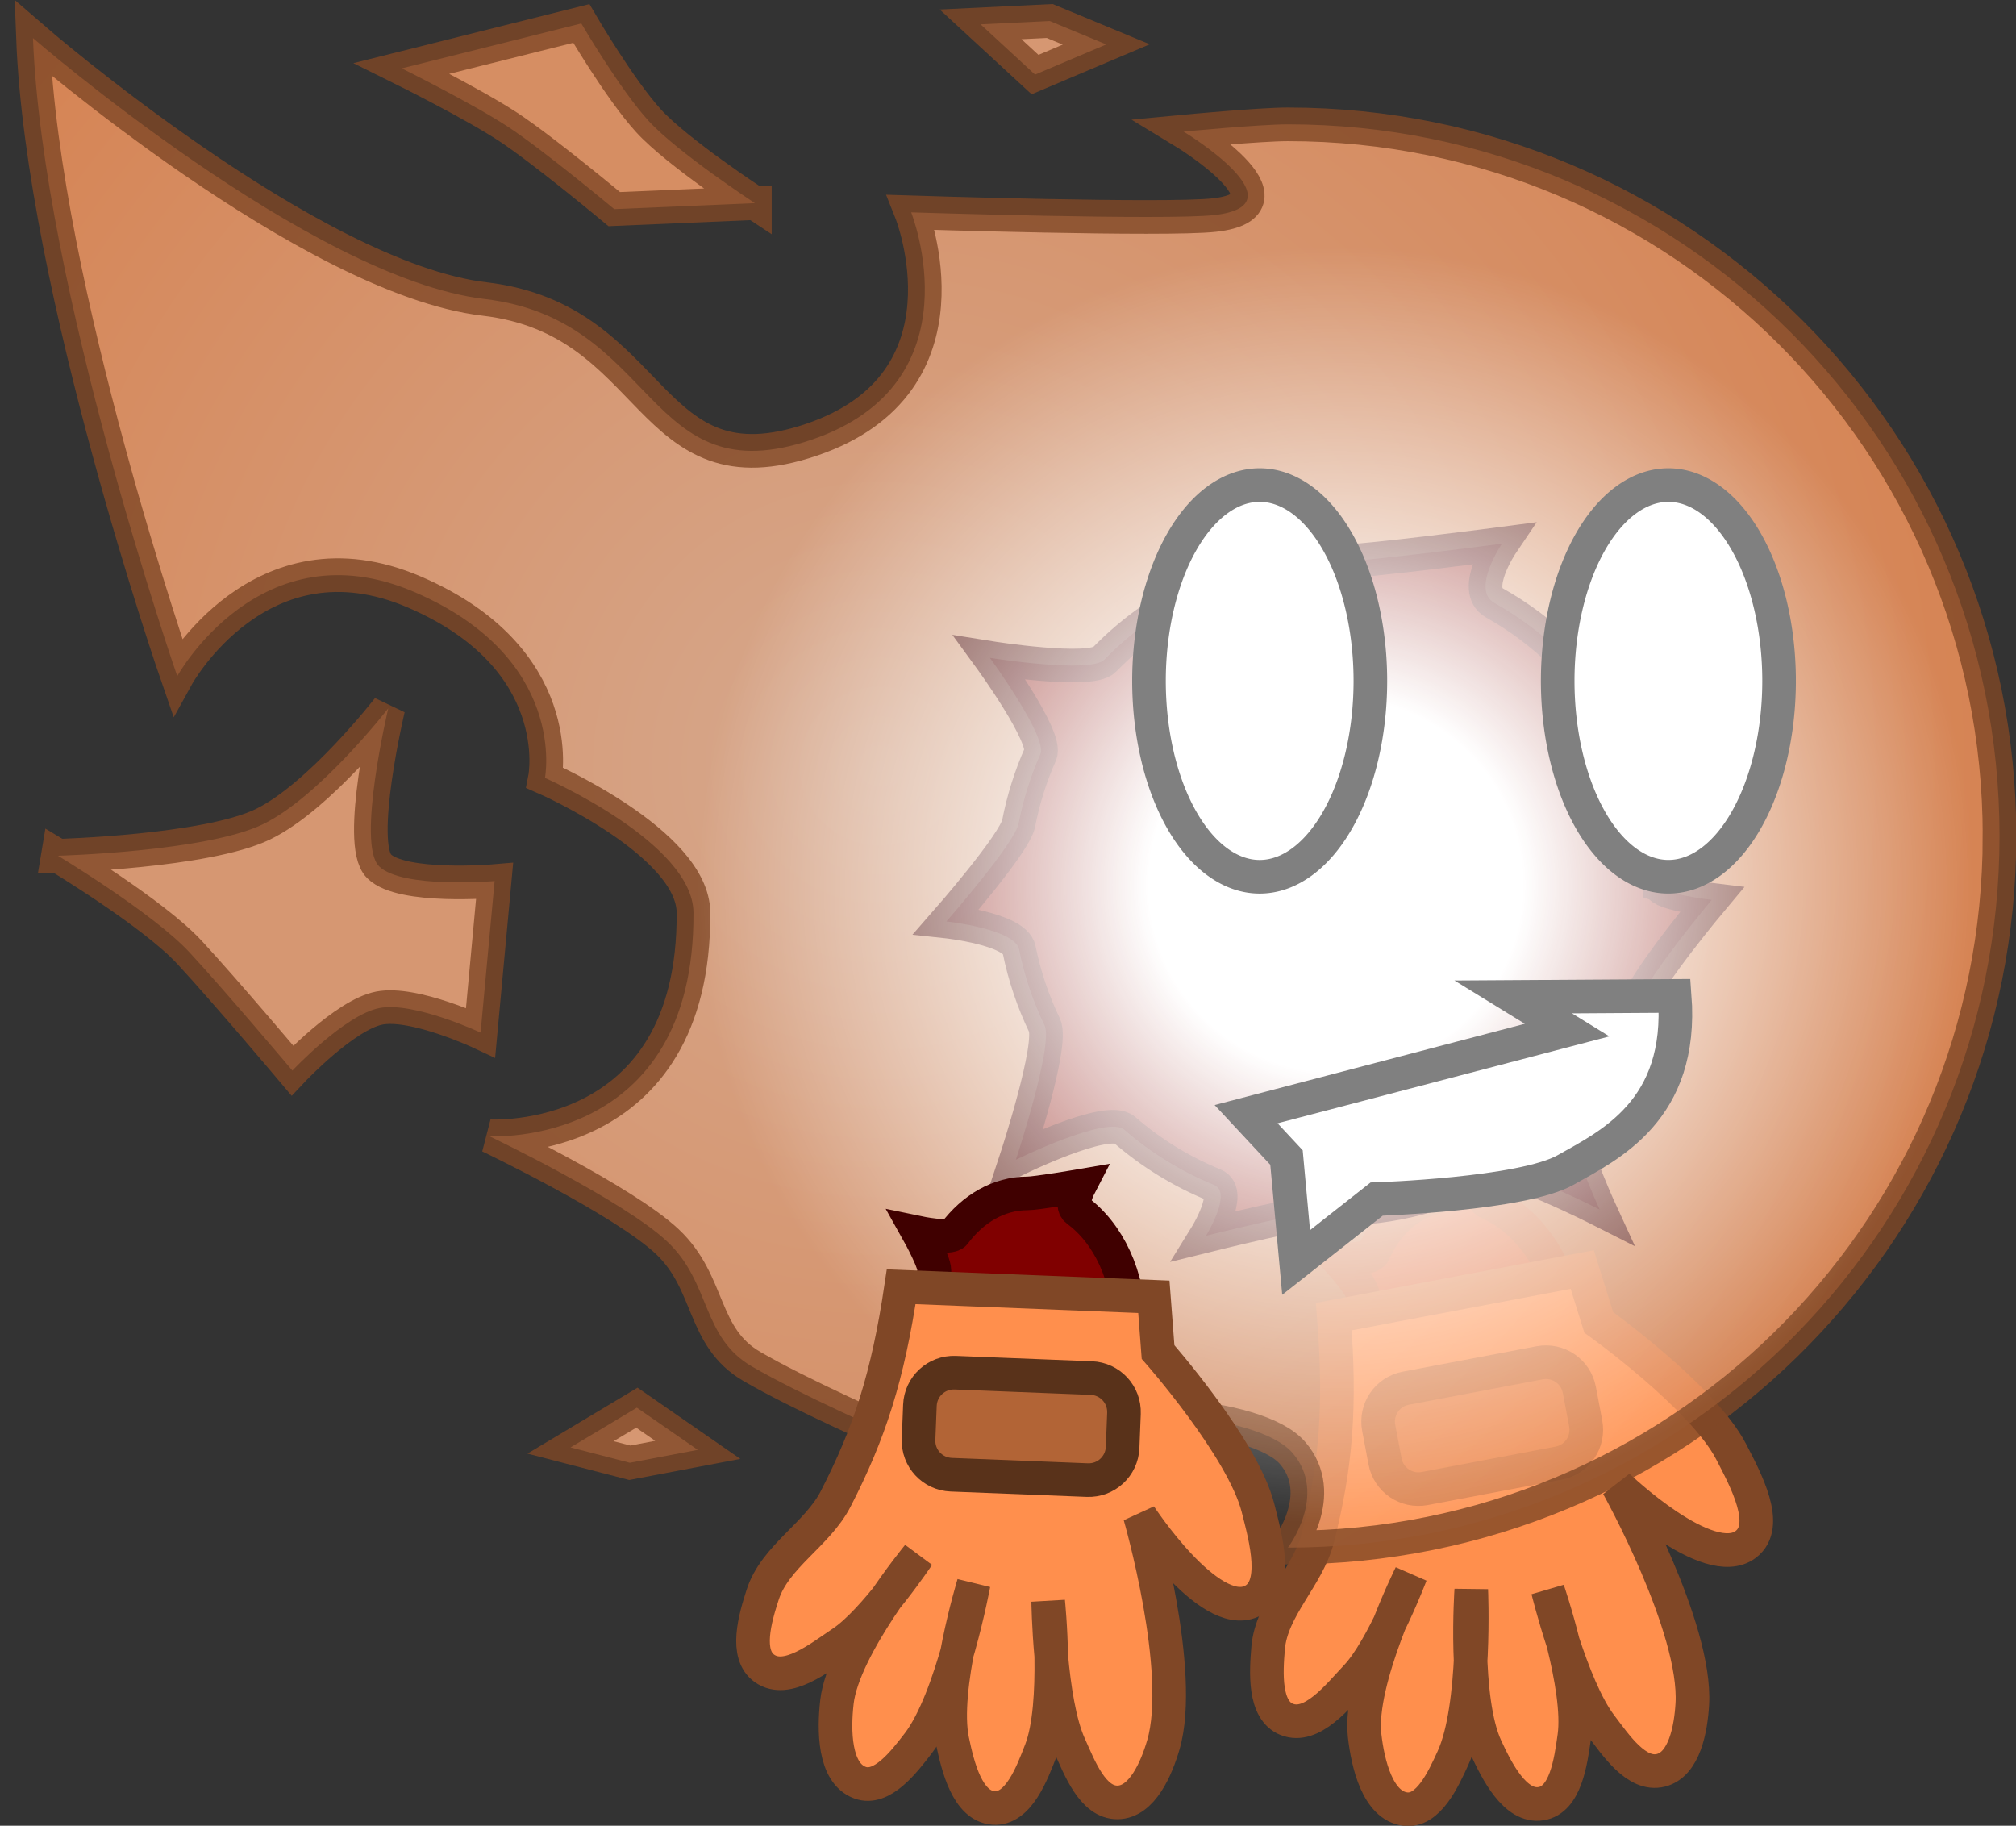 <svg
   width="120"
   height="108.655"
   viewBox="0 0 120 108.655"
   version="1.1"
   id="svg1"
   xmlns:xlink="http://www.w3.org/1999/xlink"
   xmlns="http://www.w3.org/2000/svg"
   xmlns:svg="http://www.w3.org/2000/svg">
  <rect x="0" y="0" width="120" height="108.655" fill="#333333" stroke="none"/>
  <defs
     id="defs1">
    <linearGradient
       id="linearGradient5">
      <stop
         style="stop-color:#ffc7a6;stop-opacity:0.8;"
         offset="0"
         id="stop5" />
      <stop
         style="stop-color:#ff8e4c;stop-opacity:0.8;"
         offset="1"
         id="stop6" />
    </linearGradient>
    <linearGradient
       id="linearGradient3">
      <stop
         style="stop-color:#ffffff;stop-opacity:1;"
         offset="0.293"
         id="stop3" />
      <stop
         style="stop-color:#ffffff;stop-opacity:0;"
         offset="1"
         id="stop4" />
    </linearGradient>
    <radialGradient
       xlink:href="#linearGradient3"
       id="radialGradient4"
       cx="80"
       cy="50"
       fx="80"
       fy="50"
       r="25"
       gradientUnits="userSpaceOnUse"
       gradientTransform="matrix(1.52,0,0,1.52,-42.093,-23.328)" />
    <radialGradient
       xlink:href="#linearGradient5"
       id="radialGradient6"
       cx="51.797"
       cy="39.451"
       fx="51.797"
       fy="39.451"
       r="58.129"
       gradientTransform="matrix(1.362,0,0,1.35,-15.804,-8.21)"
       gradientUnits="userSpaceOnUse" />
  </defs>
  <g
     id="g20">
    <g
       id="g19"
       transform="matrix(0.987,-0.228,0.228,0.987,6.798,16.211)"
       style="stroke-width:0.987">
      <path
         id="path17"
         style="fill:#800000;fill-opacity:1;stroke:#400000;stroke-width:1.975;stroke-linecap:round;stroke-opacity:1"
         d="m 69.408,78.205 c 0,0.204 -11.852,-1.489 -11.852,-1.489 0,0 0.222,-1.138 0.402,-1.664 0.138,-0.405 -0.933,-2.317 -0.933,-2.317 0,0 1.859,0.387 2.116,0.043 1.087,-1.454 2.606,-2.356 4.287,-2.356 0.528,0 3.061,-0.433 3.061,-0.433 0,0 -0.574,1.106 -0.14,1.423 1.826,1.332 3.06,3.876 3.06,6.794 z" />
      <path
         style="fill:#ff8f4d;fill-opacity:1;stroke:#804726;stroke-width:1.975;stroke-linecap:round;stroke-linejoin:miter;stroke-dasharray:none;stroke-opacity:1"
         d="m 71.109,79.74 c 0,0 4.975,5.64 5.871,9.152 0.454,1.781 1.286,4.747 -0.391,5.499 -2.514,1.127 -6.547,-5.043 -6.547,-5.043 0,0 2.646,9.143 1.377,13.477 -0.404,1.379 -1.244,3.355 -2.681,3.376 -1.47,0.021 -2.239,-2.032 -2.843,-3.372 -1.167,-2.59 -1.241,-8.431 -1.241,-8.431 0,0 0.624,6.014 -0.424,8.734 -0.526,1.366 -1.326,3.497 -2.786,3.395 -1.541,-0.107 -2.1,-2.442 -2.418,-3.954 -0.637,-3.031 1.247,-9.206 1.247,-9.206 0,0 -1.247,6.757 -3.268,9.38 -0.835,1.084 -2.119,2.763 -3.405,2.295 -1.545,-0.563 -1.545,-3.109 -1.359,-4.743 0.372,-3.258 4.77,-8.602 4.77,-8.602 0,0 -2.577,3.855 -4.457,5.109 -1.334,0.89 -3.249,2.447 -4.563,1.527 -1.184,-0.829 -0.558,-2.96 -0.113,-4.336 0.724,-2.242 3.206,-3.526 4.284,-5.62 1.992,-3.868 3.07,-7.191 3.854,-12.471 l 14.847,0.59 z"
         id="path18" />
      <path
         id="path19"
         style="fill:#b26436;fill-opacity:1;stroke:#59321a;stroke-width:1.975;stroke-linecap:round;stroke-opacity:1"
         d="m 59.193,80.954 7.994,0.316 c 1.107,0.044 1.963,0.97 1.919,2.077 l -0.079,1.998 c -0.044,1.107 -0.97,1.963 -2.077,1.919 l -7.994,-0.316 c -1.107,-0.044 -1.963,-0.97 -1.919,-2.077 l 0.079,-1.998 c 0.044,-1.107 0.97,-1.963 2.077,-1.919 z" />
    </g>
    <path
       id="circle1"
       style="fill:url(#radialGradient6);stroke:#804726;stroke-width:1.975;stroke-linecap:round;stroke-linejoin:miter;stroke-opacity:0.8"
       d="m 120.554,49.156 c 0,22.719 -18.124,41.206 -40.704,41.794 -0.368,0.01 -1.109,0.014 -1.109,0.014 0,0 2.372,-3.117 0.277,-5.555 -2.095,-2.438 -11.445,-2.891 -13.655,-1.388 -2.21,1.503 0.556,4.713 0.556,4.713 0,0 -13.188,-5.235 -18.672,-8.41 -2.972,-1.721 -2.4,-4.9 -4.964,-7.326 -2.564,-2.426 -10.458,-6.201 -10.458,-6.201 0,0 12.071,0.736 11.985,-13.14 -0.025,-4.104 -8.726,-7.912 -8.726,-7.912 0,0 1.377,-7.037 -7.679,-10.924 -9.056,-3.888 -13.928,4.945 -13.928,4.945 0,0 -7.914,-22.811 -8.477,-37.486 0,0 16.289,14.124 26.538,15.329 10.249,1.205 9.397,11.607 19.227,8.263 9.829,-3.345 5.838,-13.354 5.838,-13.354 0,0 14.965,0.484 17.823,0.159 5.281,-0.6 -1.816,-4.903 -1.816,-4.903 0,0 4.484,-0.426 6.132,-0.426 23.092,0 41.812,18.718 41.812,41.808 z"
       transform="matrix(1.013,0,0,1.013,-3.102,-0.043)" />
    <path
       id="path5"
       style="fill:#ffa570;fill-opacity:0.8;stroke:#804726;stroke-width:1.975;stroke-linecap:round;stroke-opacity:0.8"
       d="m 47.42,11.976 -8.265,0.352 c 0,0 -4.156,-3.467 -6.249,-4.841 C 30.813,6.114 26.669,4.06 26.669,4.06 L 37.22,1.421 c 0,0 2.26,3.868 3.951,5.721 1.69,1.852 6.249,4.835 6.249,4.835 z"
       transform="matrix(1.013,0,0,1.013,-3.102,-0.043)" />
    <path
       id="path6"
       style="fill:#ffb082;fill-opacity:0.8;stroke:#804726;stroke-width:1.975;stroke-linecap:round;stroke-opacity:0.8"
       d="m 6.464,50.318 c 0,0 8.701,-0.238 12.037,-1.846 3.336,-1.607 7.376,-6.813 7.376,-6.813 0,0 -1.883,7.942 -0.542,9.276 1.341,1.334 6.79,0.87 6.79,0.87 l -0.824,8.902 c 0,0 -3.92,-1.836 -5.951,-1.44 -2.03,0.397 -5.107,3.671 -5.107,3.671 0,0 -3.915,-4.642 -6.052,-6.95 -2.138,-2.307 -7.727,-5.671 -7.727,-5.671 z"
       transform="matrix(1.013,0,0,1.013,-3.102,-0.043)" />
    <path
       id="path7"
       style="fill:#ffb082;fill-opacity:0.8;stroke:#804726;stroke-width:1.975;stroke-linecap:round;stroke-opacity:0.8"
       d="M 68.065,2.653 63.881,4.424 60.682,1.473 64.743,1.276 Z"
       transform="matrix(1.013,0,0,1.013,-3.102,-0.043)" />
    <path
       id="path8"
       style="fill:#ffb082;fill-opacity:0.8;stroke:#804726;stroke-width:1.975;stroke-linecap:round;stroke-opacity:0.8"
       d="m 36.587,85.077 3.898,-2.334 3.578,2.478 -3.994,0.758 z"
       transform="matrix(1.013,0,0,1.013,-3.102,-0.043)" />
    <g
       id="g11"
       transform="matrix(1.013,0,0,1.013,-3.102,-0.043)"
       style="stroke-width:0.987" />
    <path
       id="path11"
       style="fill:#800000;fill-opacity:0.75;stroke:#400000;stroke-width:2;stroke-linecap:round;stroke-opacity:0.75"
       d="m 98.802,52.686 c 0,0.504 3.084,0.87 3.084,0.87 0,0 -3.734,4.455 -4.425,6.202 -0.915,2.316 -2.266,4.411 -3.951,6.186 -0.719,0.758 1.706,6.039 1.706,6.039 0,0 -5.614,-2.844 -6.462,-2.381 -2.736,1.493 -5.875,2.341 -9.212,2.341 -1.302,0 -7.753,1.599 -7.753,1.599 0,0 1.588,-2.567 0.479,-3.02 -1.963,-0.801 -3.763,-1.917 -5.34,-3.284 -1.027,-0.891 -6.458,1.782 -6.458,1.782 0,0 2.258,-6.851 1.705,-8 -0.68,-1.415 -1.193,-2.926 -1.512,-4.507 -0.249,-1.237 -4.33,-1.673 -4.33,-1.673 0,0 4.071,-4.646 4.302,-5.838 0.278,-1.436 0.716,-2.815 1.294,-4.118 0.444,-1.001 -3.006,-5.732 -3.006,-5.732 0,0 5.987,0.956 6.814,0.107 3.499,-3.596 8.391,-5.83 13.805,-5.83 1.701,0 9.858,-1.071 9.858,-1.071 0,0 -1.849,2.737 -0.452,3.52 5.88,3.297 9.853,9.588 9.853,16.808 z" />
    <path
       id="circle3"
       style="fill:url(#radialGradient4);stroke-width:0;stroke-linecap:round"
       d="M 117.554,52.686 A 38.011,38.007 0 0 1 79.543,90.693 38.011,38.007 0 0 1 41.532,52.686 38.011,38.007 0 0 1 79.543,14.679 38.011,38.007 0 0 1 117.554,52.686 Z" />
    <path
       id="path9"
       style="fill:#ffffff;stroke:#808080;stroke-width:2;stroke-linecap:round"
       d="m 81.57,40.524 a 6.589,11.656 0 0 1 -6.589,11.656 6.589,11.656 0 0 1 -6.589,-11.656 6.589,11.656 0 0 1 6.589,-11.656 6.589,11.656 0 0 1 6.589,11.656 z" />
    <path
       id="ellipse9"
       style="fill:#ffffff;stroke:#808080;stroke-width:2;stroke-linecap:round"
       d="M 105.897,40.524 A 6.589,11.656 0 0 1 99.309,52.179 6.589,11.656 0 0 1 92.72,40.524 6.589,11.656 0 0 1 99.309,28.868 6.589,11.656 0 0 1 105.897,40.524 Z" />
    <path
       style="fill:#ffffff;fill-opacity:1;stroke:#808080;stroke-width:2;stroke-linecap:round;stroke-dasharray:none;stroke-opacity:1"
       d="m 74.172,66.308 19.108,-5.004 -3.208,-1.973 9.612,-0.061 c 0.519,6.826 -3.903,8.896 -6.486,10.356 -2.583,1.46 -11.256,1.736 -11.256,1.736 l -4.791,3.772 -0.574,-6.245 z"
       id="path10" />
    <g
       id="g16"
       transform="matrix(1.013,0,0,1.013,-3.102,-0.313)"
       style="stroke-width:0.987">
      <path
         id="path16"
         style="fill:#800000;fill-opacity:1;stroke:#400000;stroke-width:1.975;stroke-linecap:round;stroke-opacity:1"
         d="m 69.408,78.205 c 0,0.204 -11.852,-1.489 -11.852,-1.489 0,0 0.222,-1.138 0.402,-1.664 0.138,-0.405 -0.933,-2.317 -0.933,-2.317 0,0 1.859,0.387 2.116,0.043 1.087,-1.454 2.606,-2.356 4.287,-2.356 0.528,0 3.061,-0.433 3.061,-0.433 0,0 -0.574,1.106 -0.14,1.423 1.826,1.332 3.06,3.876 3.06,6.794 z" />
      <path
         style="fill:#ff8f4d;fill-opacity:1;stroke:#804726;stroke-width:1.975;stroke-linecap:round;stroke-linejoin:miter;stroke-dasharray:none;stroke-opacity:1"
         d="m 71.109,79.74 c 0,0 4.975,5.64 5.871,9.152 0.454,1.781 1.286,4.747 -0.391,5.499 -2.514,1.127 -6.547,-5.043 -6.547,-5.043 0,0 2.646,9.143 1.377,13.477 -0.404,1.379 -1.244,3.355 -2.681,3.376 -1.47,0.021 -2.239,-2.032 -2.843,-3.372 -1.167,-2.59 -1.241,-8.431 -1.241,-8.431 0,0 0.624,6.014 -0.424,8.734 -0.526,1.366 -1.326,3.497 -2.786,3.395 -1.541,-0.107 -2.1,-2.442 -2.418,-3.954 -0.637,-3.031 1.247,-9.206 1.247,-9.206 0,0 -1.247,6.757 -3.268,9.38 -0.835,1.084 -2.119,2.763 -3.405,2.295 -1.545,-0.563 -1.545,-3.109 -1.359,-4.743 0.372,-3.258 4.77,-8.602 4.77,-8.602 0,0 -2.577,3.855 -4.457,5.109 -1.334,0.89 -3.249,2.447 -4.563,1.527 -1.184,-0.829 -0.558,-2.96 -0.113,-4.336 0.724,-2.242 3.206,-3.526 4.284,-5.62 1.992,-3.868 3.07,-7.191 3.854,-12.471 l 14.847,0.59 z"
         id="path15" />
      <path
         id="rect16"
         style="fill:#b26436;fill-opacity:1;stroke:#59321a;stroke-width:1.975;stroke-linecap:round;stroke-opacity:1"
         d="m 59.193,80.954 7.994,0.316 c 1.107,0.044 1.963,0.97 1.919,2.077 l -0.079,1.998 c -0.044,1.107 -0.97,1.963 -2.077,1.919 l -7.994,-0.316 c -1.107,-0.044 -1.963,-0.97 -1.919,-2.077 l 0.079,-1.998 c 0.044,-1.107 0.97,-1.963 2.077,-1.919 z" />
    </g>
  </g>
</svg>
